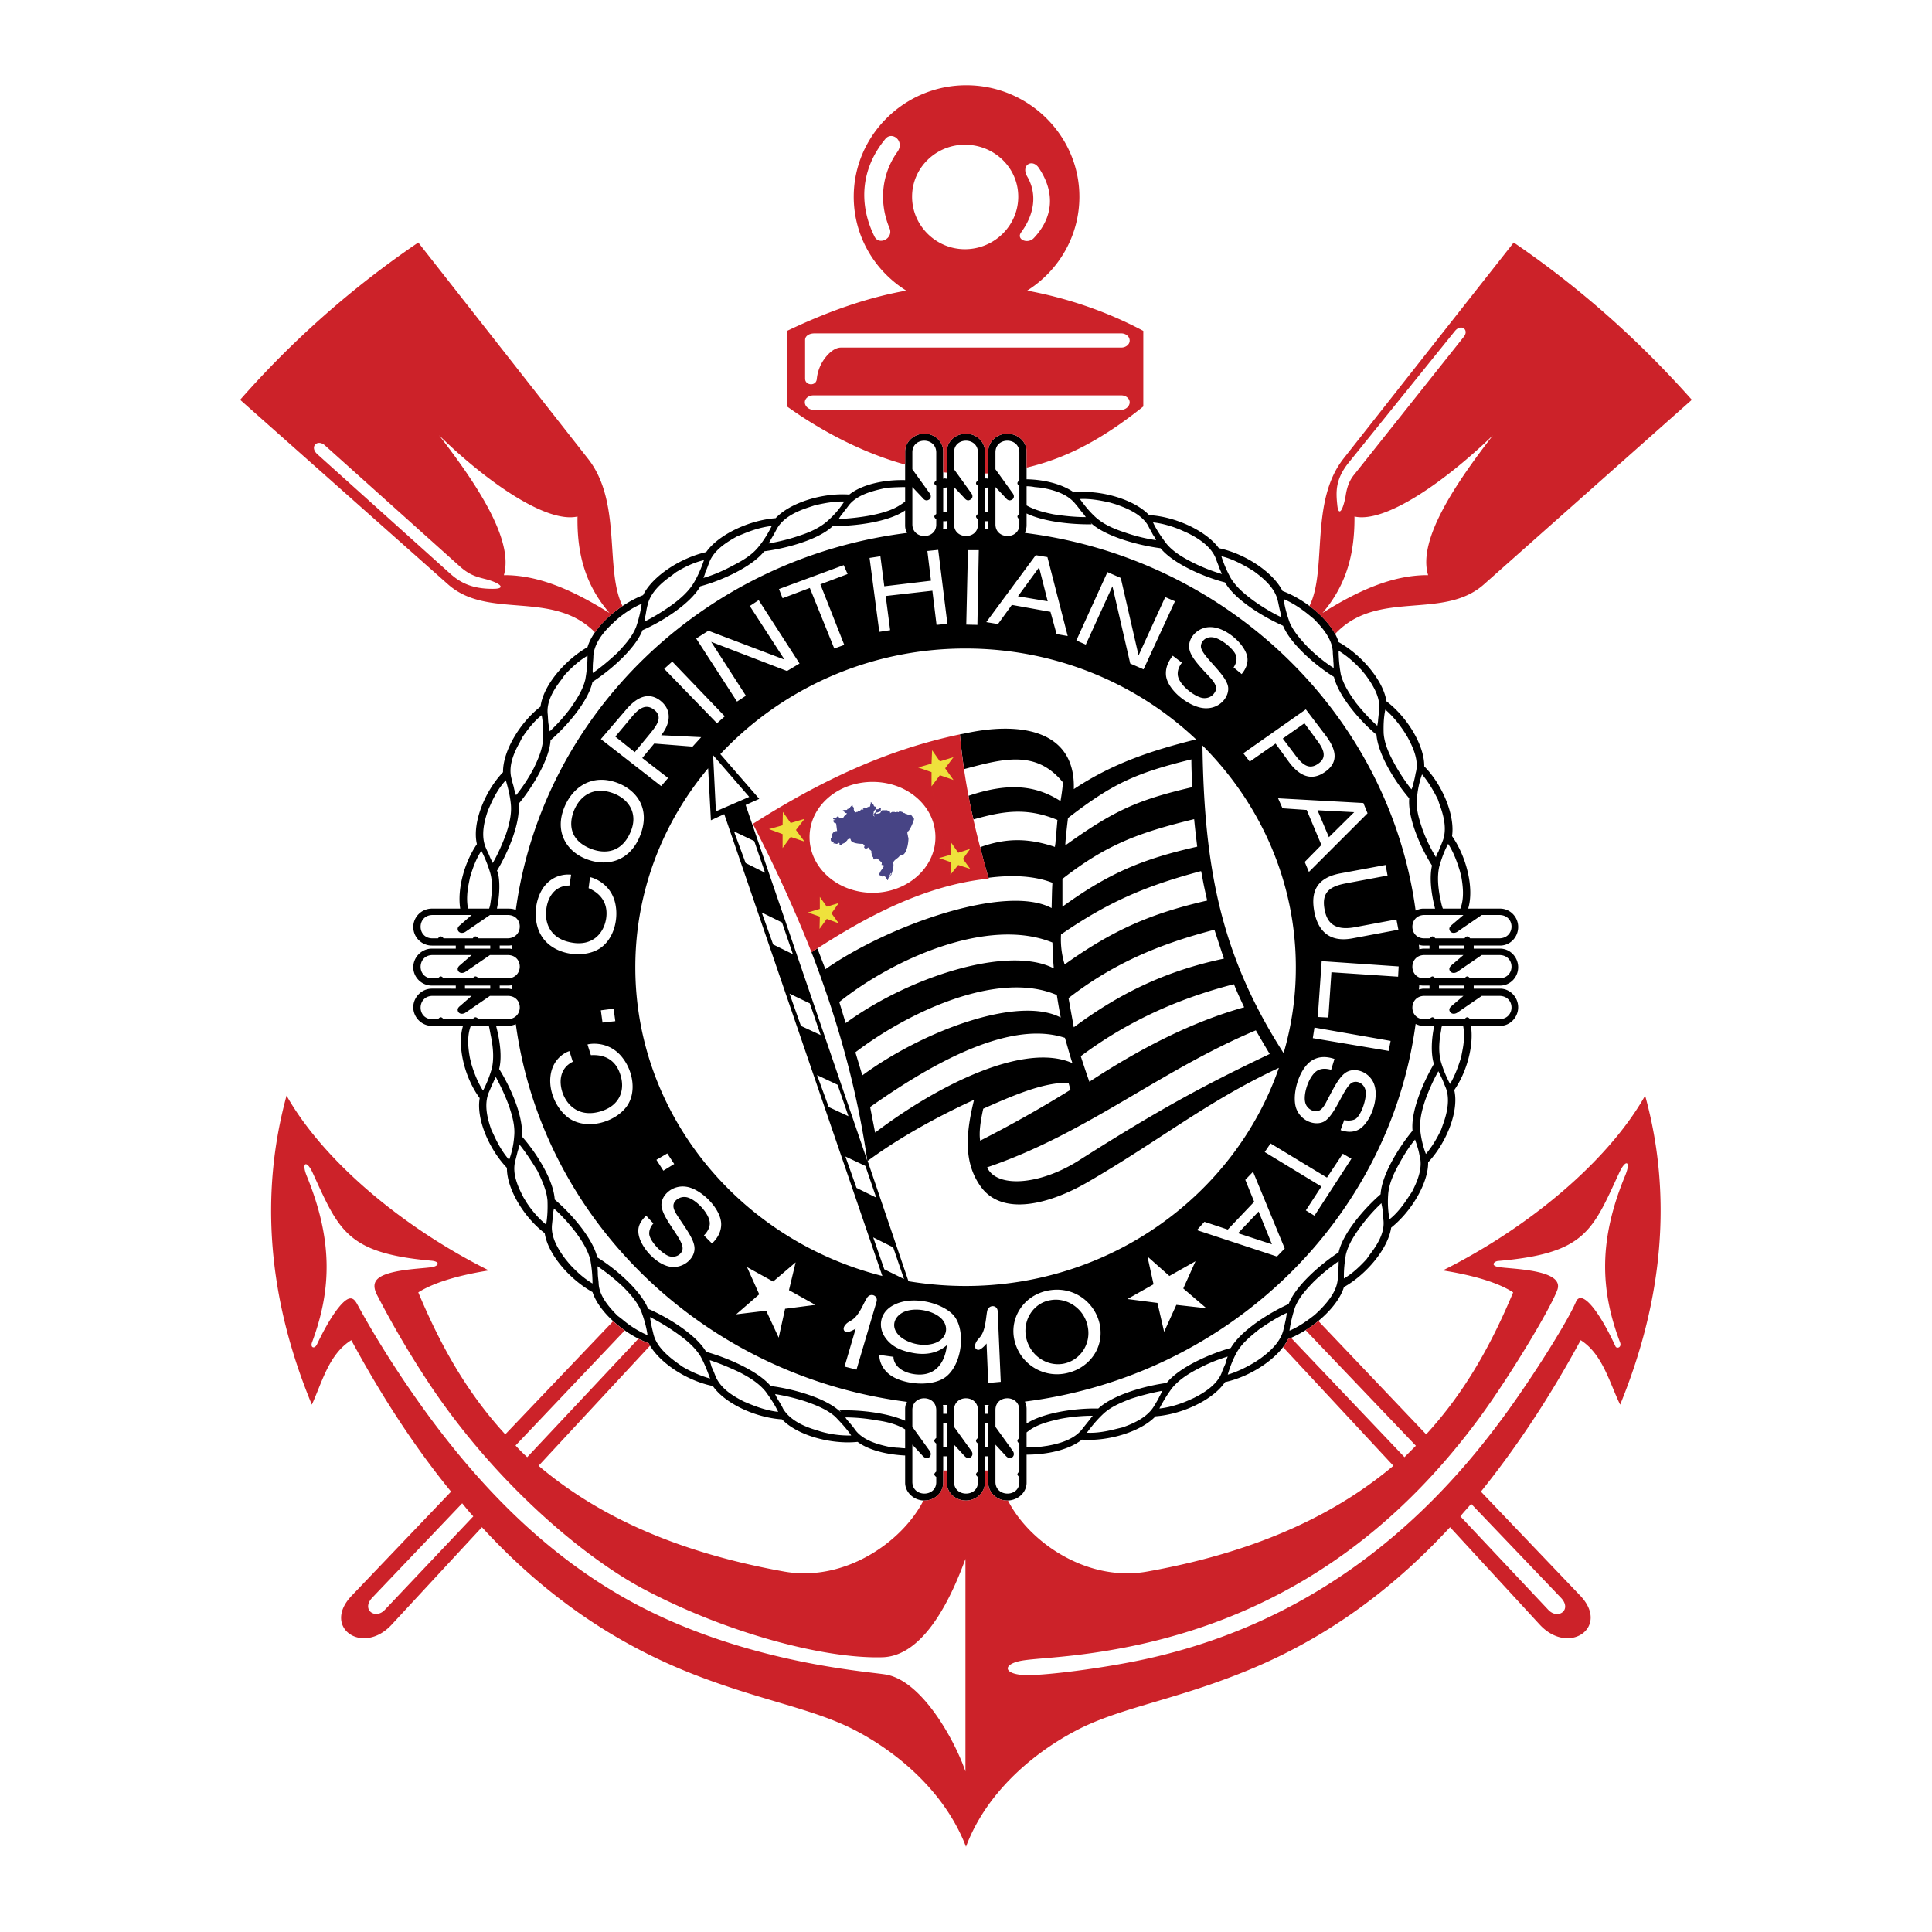 <svg xmlns="http://www.w3.org/2000/svg" width="2500" height="2500" viewBox="0 0 192.756 192.756"><g fill-rule="evenodd" clip-rule="evenodd"><path fill="#fff" d="M0 0h192.756v192.756H0V0z"/><path d="M90.306 47.901c-2.135-.056-4.325.443-5.573 1.441-2.661-.194-5.905.804-7.347 2.357-2.662.194-5.739 1.663-6.931 3.382-2.579.582-5.378 2.412-6.293 4.297-2.468.971-4.963 3.188-5.545 5.185-2.301 1.331-4.436 3.854-4.686 5.933-2.08 1.608-3.771 4.464-3.743 6.543-1.83 1.913-3.105 5.102-2.606 7.181-1.275 1.857-1.969 4.519-1.664 6.433H43.09c-1.025 0-1.857.832-1.857 1.83 0 1.026.832 1.857 1.857 1.857h2.384v.305H43.09c-1.025 0-1.857.859-1.857 1.857s.832 1.83 1.857 1.83h2.384v.305H43.09c-1.025 0-1.857.859-1.857 1.857s.832 1.857 1.857 1.857h3.105c-.61 1.996.139 5.13 1.664 7.209-.361 2.052.915 5.073 2.717 6.959-.028 2.079 1.691 4.935 3.771 6.516.305 2.079 2.467 4.602 4.769 5.877.638 1.996 3.161 4.187 5.601 5.102.97 1.885 3.77 3.743 6.404 4.27 1.192 1.746 4.27 3.161 6.903 3.327 1.497 1.58 4.852 2.522 7.541 2.246 1.109.831 2.939 1.274 4.741 1.358v2.717c0 .971.887 1.774 1.913 1.774 1.053 0 1.885-.804 1.885-1.774v-2.634h.361v2.634c0 .971.832 1.774 1.913 1.774 1.027 0 1.886-.804 1.886-1.774v-2.634h.332v2.634c0 .971.859 1.774 1.885 1.774 1.082 0 1.941-.804 1.941-1.774v-2.801c2.107 0 4.27-.499 5.518-1.497 2.662.194 5.904-.804 7.348-2.328 2.66-.194 5.738-1.636 6.93-3.411 2.58-.554 5.379-2.411 6.295-4.297 2.467-.971 4.963-3.188 5.572-5.185 2.273-1.275 4.408-3.854 4.713-5.933 2.023-1.608 3.715-4.464 3.688-6.516 1.83-1.941 3.105-5.129 2.605-7.209 1.275-1.829 1.969-4.491 1.664-6.404h2.912c.998 0 1.801-.859 1.801-1.857s-.803-1.857-1.801-1.857h-2.635v-.305h2.635c.998 0 1.801-.832 1.801-1.83s-.803-1.857-1.801-1.857h-2.635v-.305h2.635c.998 0 1.801-.832 1.801-1.857 0-.998-.803-1.83-1.801-1.83h-3.189c.609-1.997-.139-5.13-1.607-7.236.305-2.024-.916-5.074-2.773-6.959.027-2.08-1.691-4.907-3.77-6.488-.305-2.052-2.469-4.63-4.77-5.905-.609-1.996-3.16-4.187-5.6-5.102-.943-1.885-3.771-3.743-6.35-4.27-1.248-1.719-4.324-3.161-6.959-3.299-1.496-1.58-4.852-2.551-7.514-2.273-1.137-.804-2.91-1.275-4.713-1.303v-2.773c0-.998-.859-1.774-1.941-1.774-1.025 0-1.885.804-1.885 1.774v2.717c-.055 0-.139-.028-.221-.028-.029 0-.084 0-.111.028v-2.717c0-.998-.859-1.774-1.886-1.774-1.081 0-1.913.804-1.913 1.774v2.717c-.083 0-.139-.028-.194-.028-.055 0-.083.028-.167.028v-2.717c0-.998-.832-1.774-1.885-1.774-1.026 0-1.913.804-1.913 1.774v2.856zm5.462 25.369c.111 1.165.249 2.329.416 3.466 3.937-1.054 7.208-1.941 9.871 1.331a20.403 20.403 0 0 1-.25 1.857c-2.551-1.636-5.295-1.83-9.177-.527.139.804.305 1.581.5 2.357 2.883-.804 5.211-1.248 8.373.055l-.195 2.218c0 .167-.055.305-.055.471-2.635-.887-4.852-.915-7.459.027.25 1.026.527 2.024.832 3.05l.029.083-.029-.083c2.385-.305 4.604-.193 6.377.5-.055.832-.055 1.691-.082 2.523-4.576-2.44-16.303 1.719-22.569 6.1l-.693-1.803-.111-.277c-.194.138-.388.25-.582.388 2.662 6.903 4.547 13.724 5.573 20.821L74.392 80.312l1.358-.61-3.881-4.464c6.044-6.459 14.777-10.536 24.453-10.536 8.928 0 17.051 3.438 23.012 9.066-4.436 1.109-8.316 2.384-12.199 4.963.166-5.49-4.602-6.682-9.953-5.739-.472.083-.943.194-1.414.278zM48.885 85.523c-.111-.305-.277-.609-.416-.942-.499-1.164-.194-2.55.222-3.743l.222-.499c.388-.887.887-1.774 1.552-2.495.222.776.416 1.525.499 2.356.111 1.026-.167 2.08-.499 3.078-.36.942-.776 1.913-1.303 2.828-.083-.194-.194-.388-.277-.583zm37.678 30.304c2.856-2.107 6.46-4.187 10.619-6.1-.887 3.576-.998 6.404.721 8.733 2.162 2.884 6.766 1.691 10.535-.472 7.236-4.186 12.006-8.123 19.158-11.45-4.381 12.643-16.773 21.765-31.273 21.765-1.913 0-3.826-.167-5.684-.472l-4.076-12.004zm41.503-10.757c-6.236-9.704-7.928-18.382-8.096-30.692 5.74 5.739 9.316 13.53 9.316 22.125a30.258 30.258 0 0 1-1.22 8.567zm-40.033 22.236c-14.167-3.577-24.647-16.053-24.647-30.803 0-7.514 2.717-14.417 7.264-19.851l.277 5.185 1.331-.61 15.775 46.079zm10.174-74.497c.057-.111.057-.277.057-.388v-.416h.111c.082 0 .166 0 .221-.028v.444c0 .166 0 .277.057.388h-.446zm4.049.36c.082-.25.166-.471.166-.749v-1.192c1.803.86 4.602 1.109 6.488 1.082l-.111-.194c.027 0 .027 0 .027.056 1.469 1.358 4.77 2.246 6.959 2.523 1.275 1.552 4.354 2.883 6.432 3.41.998 1.747 3.854 3.465 5.795 4.325.748 1.83 3.271 3.993 5.074 5.102.471 1.941 2.633 4.436 4.242 5.767.166 1.997 1.885 4.741 3.271 6.349-.166 1.969 1.137 4.935 2.273 6.709-.277 1.192-.084 2.8.305 4.298h-1.164c-.277 0-.527.083-.777.193-2.632-19.575-18.742-35.156-38.98-37.679zm39.314 41.088c.137.055.305.083.443.083h.609v.305h-.609c-.139 0-.307.056-.416.056.001-.139-.027-.277-.027-.444zm.028 4.049c.109 0 .277.027.416.027h.609v.305h-.609c-.139 0-.307.056-.443.083-.001-.139.027-.305.027-.415zm-.362 3.853c.25.11.471.193.777.193h1.08c-.277 1.303-.332 2.634-.082 3.632l.082.111c-1.08 1.83-2.355 4.769-2.162 6.71-1.33 1.607-3.078 4.38-3.188 6.349-1.609 1.386-3.771 3.882-4.188 5.794-1.773 1.165-4.27 3.3-4.99 5.157-1.969.887-4.77 2.661-5.768 4.381-2.078.582-5.129 1.913-6.404 3.493-2.105.277-5.322 1.164-6.82 2.551-2.162-.056-5.461.388-7.152 1.497v-1.47c0-.277-.084-.499-.166-.721 20.239-2.55 36.349-18.104 38.981-37.677zM98.652 140.17c-.057.11-.057.277-.057.388v.499h-.332v-.499c0-.11 0-.277-.057-.388h.446zm-4.159 0c0 .11-.028.277-.028.388v.499h-.361v-.499c0-.11 0-.277-.027-.388h.416zm-3.993-.306c-.139.194-.194.472-.194.693v1.192c-1.802-.804-4.63-1.109-6.543-1.026l.11.139h-.027c-1.469-1.413-4.769-2.301-6.959-2.578-1.275-1.524-4.353-2.828-6.432-3.41-.998-1.719-3.854-3.466-5.794-4.297-.749-1.857-3.271-4.021-5.074-5.129-.444-1.914-2.634-4.408-4.242-5.768-.111-1.968-1.886-4.74-3.271-6.293.166-2.024-1.165-4.963-2.274-6.737.305-1.192.083-2.801-.305-4.298h1.248c.222 0 .499-.083.721-.166 2.661 19.575 18.769 35.1 39.036 37.678zM51.103 98.693c-.111 0-.25-.056-.36-.056h-.887v-.305h.887c.111 0 .222-.027.333-.027.027.111.027.277.027.388zm-.028-3.992c-.111-.056-.222-.056-.333-.056h-.887v-.305h.887c.111 0 .25-.028.36-.028.001.112.001.25-.027.389zm.388-3.909c-.222-.111-.499-.138-.721-.138h-1.165c.277-1.304.333-2.662.083-3.66l-.083-.111c1.081-1.774 2.356-4.741 2.163-6.682 1.331-1.581 3.077-4.408 3.188-6.349 1.608-1.386 3.771-3.881 4.187-5.822 1.774-1.137 4.27-3.299 4.99-5.157 1.969-.859 4.769-2.634 5.767-4.38 2.08-.555 5.129-1.913 6.377-3.493 2.135-.277 5.406-1.137 6.848-2.523 2.163.028 5.545-.388 7.208-1.552v1.497c0 .277.055.499.194.749-20.266 2.521-36.374 18.047-39.036 37.621zm42.614-37.983c.027-.111.027-.222.027-.388v-.416h.167c.056 0 .111 0 .194-.028v.444c0 .111.028.277.028.388h-.416zm-3.771-2.773c-.111.083-.25.194-.389.277-.887.61-1.968.887-3.049 1.109a23.803 23.803 0 0 1-3.188.36c.11-.194.221-.36.388-.555.194-.277.416-.526.61-.804.804-1.026 2.245-1.414 3.493-1.691l.582-.083a28.773 28.773 0 0 1 1.553-.056v1.443zm12.116-1.525c.25 0 .527.028.805.083l.582.056c1.248.194 2.689.61 3.492 1.635.223.25.416.527.639.805.139.138.277.333.389.499-1.082 0-2.135-.111-3.217-.277-.943-.194-1.857-.416-2.689-.887v-1.914h-.001zm41.449 53.842h2.107c.166.832.082 1.72-.084 2.523l-.111.582c-.277.915-.609 1.83-1.109 2.689a11.876 11.876 0 0 1-.914-2.218c-.277-1.054-.166-2.136.027-3.161 0-.111.027-.277.084-.415zm-41.449 42.058v-1.497l.332-.249c.889-.61 1.969-.859 3.051-1.109a17.337 17.337 0 0 1 3.217-.305c-.139.166-.277.36-.389.499-.223.277-.443.555-.639.804-.803 1.054-2.246 1.47-3.492 1.691l-.582.083c-.5.056-.998.083-1.498.083zm-12.116.084c-.277 0-.555-.056-.804-.056l-.638-.056c-1.22-.25-2.689-.638-3.493-1.663a9.091 9.091 0 0 0-.638-.805c-.138-.166-.277-.305-.388-.499 1.081 0 2.135.111 3.216.306.971.138 1.941.388 2.745.887v1.886zm-41.532-42.142c.083.333.139.721.222 1.109.194.998.305 2.079.083 3.105a11.824 11.824 0 0 1-.887 2.245c-.527-.831-.887-1.746-1.164-2.661l-.139-.582c-.194-1.026-.305-2.219.083-3.217h1.802v.001zm.028-11.7h-2.107c-.167-.86-.083-1.747.083-2.551l.111-.555c.277-.943.609-1.857 1.137-2.662a12.8 12.8 0 0 1 .887 2.218c.277.999.166 2.08 0 3.133-.028.14-.056.25-.111.417zm95.151 0c-.139-.361-.193-.721-.277-1.082-.193-1.025-.305-2.106-.082-3.104.221-.776.498-1.553.887-2.273.527.804.887 1.774 1.164 2.689l.139.527c.195 1.054.305 2.246-.082 3.244h-1.749v-.001zM51.297 78.731c-.056-.361-.194-.666-.25-.998-.361-1.248.194-2.579.804-3.66l.25-.499c.555-.804 1.165-1.608 1.941-2.218.139.749.194 1.553.139 2.384-.056 1.026-.5 2.024-.943 2.939a16.882 16.882 0 0 1-1.747 2.661c-.083-.221-.138-.415-.194-.609zm3.438-6.432c-.056-.305-.056-.638-.083-.998-.166-1.275.582-2.495 1.358-3.493l.333-.471c.665-.721 1.414-1.414 2.273-1.913 0 .804-.083 1.608-.222 2.384-.25 1.026-.832 1.913-1.442 2.8a17.134 17.134 0 0 1-2.107 2.357c-.027-.194-.082-.416-.11-.666zm4.408-5.794c0-.361.056-.693.056-.998.056-1.303.998-2.44 1.885-3.272l.444-.416c.749-.637 1.58-1.192 2.495-1.58-.111.776-.305 1.58-.555 2.301-.388.998-1.137 1.802-1.857 2.578-.776.721-1.581 1.414-2.468 2.024-.027-.222 0-.415 0-.637zm5.268-5.13c.055-.333.111-.693.194-.998.277-1.248 1.358-2.218 2.385-2.939l.471-.36c.832-.499 1.774-.971 2.772-1.192a11.93 11.93 0 0 1-.97 2.19c-.526.915-1.386 1.664-2.218 2.273-.859.61-1.774 1.192-2.744 1.664a2.498 2.498 0 0 1 .11-.638zm5.961-4.297c.167-.333.277-.666.389-.971.471-1.22 1.691-1.996 2.8-2.606l.555-.222c.915-.388 1.885-.693 2.883-.804-.36.721-.776 1.414-1.275 2.024-.665.86-1.608 1.414-2.579 1.913-.915.499-1.913.943-2.966 1.248.082-.194.165-.388.193-.582zm6.626-3.41c.194-.305.333-.582.499-.887.638-1.165 1.997-1.774 3.188-2.163l.583-.194c.942-.222 1.968-.416 2.966-.388a9.166 9.166 0 0 1-1.581 1.857c-.776.721-1.802 1.192-2.828 1.525-1.026.36-2.052.61-3.133.804.112-.194.195-.36.306-.554zM49.19 108.036c.083-.193.166-.388.277-.582.499.915.942 1.886 1.303 2.855.333.998.637 2.024.527 3.078a8.511 8.511 0 0 1-.5 2.328c-.637-.721-1.137-1.607-1.525-2.467l-.249-.527c-.416-1.164-.749-2.551-.25-3.742.14-.304.251-.61.417-.943zm2.468 6.793c.083-.194.111-.416.194-.61.638.804 1.22 1.691 1.774 2.606.444.942.915 1.94.998 2.967.028.804 0 1.607-.138 2.385-.749-.61-1.414-1.387-1.941-2.19l-.305-.499c-.582-1.109-1.165-2.412-.832-3.66.083-.334.166-.639.25-.999zm3.521 6.35c0-.194.055-.417.083-.61.776.692 1.497 1.497 2.163 2.356.61.832 1.192 1.719 1.469 2.744a13.6 13.6 0 0 1 .222 2.385c-.859-.499-1.608-1.192-2.273-1.913l-.389-.472c-.721-.942-1.497-2.189-1.386-3.438l.111-1.052zM59.642 127c0-.249-.027-.443-.027-.665a21.732 21.732 0 0 1 2.495 1.996c.776.776 1.497 1.58 1.885 2.551.277.748.499 1.524.61 2.329a9.934 9.934 0 0 1-2.523-1.581l-.471-.36c-.887-.887-1.857-2.023-1.885-3.271-.028-.361-.084-.666-.084-.999zm5.323 5.074a6.312 6.312 0 0 1-.11-.666 21.427 21.427 0 0 1 2.745 1.664c.859.61 1.691 1.303 2.273 2.218.389.693.693 1.47.971 2.246a11.772 11.772 0 0 1-2.772-1.192l-.499-.36c-.998-.721-2.107-1.691-2.385-2.911-.084-.361-.167-.667-.223-.999zm6.017 4.27c-.056-.25-.139-.444-.167-.638 1.026.332 1.996.748 2.939 1.191.97.5 1.94 1.082 2.634 1.941.443.61.915 1.303 1.248 2.023-.998-.11-1.941-.415-2.883-.804l-.527-.222c-1.165-.582-2.384-1.358-2.856-2.578a12.93 12.93 0 0 0-.388-.913zm6.654 3.327a5.917 5.917 0 0 1-.305-.582 20.26 20.26 0 0 1 3.161.775c.998.36 2.052.776 2.855 1.497.554.583 1.109 1.165 1.58 1.858a10.168 10.168 0 0 1-3.022-.389l-.527-.166c-1.22-.36-2.578-.998-3.244-2.107-.138-.304-.332-.609-.498-.886zm65.874-54.702a2.43 2.43 0 0 0-.248.554c-.557-.915-1-1.83-1.359-2.828-.332-.998-.666-2.052-.527-3.077a9.03 9.03 0 0 1 .5-2.357c.637.749 1.137 1.608 1.58 2.496l.166.499c.443 1.165.777 2.579.277 3.743-.112.305-.278.665-.389.97zm-2.494-6.82a2.249 2.249 0 0 1-.195.609 18.546 18.546 0 0 1-1.719-2.606c-.498-.915-.971-1.913-1.053-2.967-.027-.804 0-1.608.166-2.384.721.61 1.387 1.442 1.912 2.246l.307.499c.582 1.081 1.164 2.384.803 3.604a9.069 9.069 0 0 1-.221.999zm-3.522-6.349c0 .194-.057.444-.084.61-.775-.693-1.496-1.497-2.135-2.301-.637-.887-1.219-1.774-1.496-2.8a13.58 13.58 0 0 1-.223-2.384c.859.527 1.607 1.192 2.273 1.913l.389.472c.721.97 1.496 2.19 1.387 3.466l-.111 1.024zm-4.465-5.795c.029.222.029.416.029.638-.889-.555-1.721-1.248-2.496-1.997-.721-.749-1.469-1.58-1.885-2.523-.277-.776-.5-1.553-.611-2.356.916.388 1.775.97 2.523 1.58l.473.388c.887.887 1.83 1.996 1.912 3.271.001.334.055.694.055.999zm-5.322-5.073c.055.222.084.416.111.638-.943-.443-1.887-1.025-2.746-1.636-.859-.638-1.689-1.303-2.273-2.246a11.967 11.967 0 0 1-.941-2.19c.971.222 1.885.693 2.744 1.192l.5.305c1.025.749 2.105 1.691 2.383 2.938.083.334.138.694.222.999zm-6.045-4.242l.25.583a17.795 17.795 0 0 1-2.994-1.192c-.971-.499-1.941-1.081-2.578-1.886-.5-.665-.971-1.358-1.303-2.079.998.111 1.996.416 2.883.804l.555.25c1.137.555 2.357 1.358 2.828 2.551.111.331.25.636.359.969zm-6.625-3.327c.111.139.221.333.305.527a16.693 16.693 0 0 1-3.133-.776c-1.025-.333-2.08-.776-2.883-1.497-.582-.526-1.109-1.165-1.582-1.83 1-.056 2.053.138 3.023.36l.555.167c1.191.416 2.551.999 3.215 2.107.139.305.334.609.5.942zm28.75 54.091c.166.305.277.665.416.971.5 1.137.195 2.578-.221 3.715l-.195.555c-.416.887-.914 1.719-1.525 2.439a9.34 9.34 0 0 1-.555-2.301c-.109-1.081.168-2.107.5-3.105.361-.971.775-1.94 1.303-2.855.084.193.195.387.277.581zm-2.412 6.848c.111.306.195.639.25.971.359 1.22-.193 2.551-.748 3.632l-.334.499c-.525.805-1.137 1.637-1.912 2.246a9.726 9.726 0 0 1-.139-2.385c.055-1.053.498-2.051.998-2.967.498-.914 1.025-1.802 1.691-2.605.055.194.139.388.194.609zm-3.437 6.377c.055.361.055.666.084.998.166 1.275-.584 2.496-1.359 3.494l-.332.471c-.666.721-1.387 1.414-2.246 1.913-.027-.749.055-1.553.193-2.384.25-1.026.832-1.914 1.441-2.745a17.501 17.501 0 0 1 2.107-2.385c.028.222.084.416.112.638zm-4.409 5.822c0 .333-.055.693-.055 1.025-.057 1.276-.998 2.385-1.887 3.272l-.416.388c-.775.61-1.607 1.192-2.521 1.58.109-.775.305-1.58.553-2.328.389-.998 1.137-1.803 1.887-2.579a19.534 19.534 0 0 1 2.467-2.023c0 .222 0 .472-.028.665zm-5.24 5.129c-.084.333-.139.666-.223.971-.275 1.275-1.357 2.246-2.355 2.967l-.5.332c-.83.5-1.773.971-2.717 1.248.223-.776.527-1.553.916-2.246.525-.914 1.387-1.607 2.217-2.273.889-.609 1.775-1.191 2.746-1.636 0 .222-.057.415-.084.637zm-5.988 4.325c-.111.306-.277.61-.389.942-.416 1.192-1.691 2.024-2.801 2.579l-.553.249c-.889.389-1.887.693-2.885.805.361-.693.777-1.387 1.275-2.052.693-.832 1.609-1.414 2.578-1.913a15.545 15.545 0 0 1 2.967-1.22 2.697 2.697 0 0 0-.192.61zm-6.627 3.383c-.139.305-.332.61-.498.887-.639 1.137-1.996 1.774-3.189 2.19l-.582.139c-.971.25-1.969.443-2.967.389.473-.638.998-1.275 1.582-1.83.775-.749 1.801-1.164 2.799-1.553a25.358 25.358 0 0 1 3.16-.804c-.11.194-.194.388-.305.582zM98.264 48.65h.111c.082 0 .166 0 .221-.028v2.495c-.055 0-.139-.027-.221-.027h-.111v-2.44zm-3.799-.028v2.495c-.083 0-.139-.027-.194-.027-.055 0-.083 0-.167.027V48.65h.167c.055 0 .11 0 .194-.028zm3.799 93.322h.332v2.467h-.332v-2.467zm-3.799 0v2.467h-.361v-2.467h.361zm51.623-43.611v.305h-2.521v-.305h2.521zm0-3.687h-2.521v-.306h2.521v.306zm-97.175 3.687v.305H46.39v-.305h2.523zm0-3.687H46.39v-.306h2.523v.306zm25.839-15.139l-3.327 1.442-.277-5.601 3.604 4.159zm12.366 43.944l1.996.999 1.081 3.16-1.968-.971-1.109-3.188zm-2.773-8.067l1.996.942 1.082 3.161-1.969-.971-1.109-3.132zm-2.828-8.124l2.052.971 1.081 3.133-1.968-.915-1.165-3.189zm-2.745-8.123l2.024.971 1.081 3.16-1.968-.915-1.137-3.216zM76 91.041l2.024.998 1.082 3.161-1.969-.97L76 91.041zm-2.772-8.096l2.024.971 1.081 3.161-1.94-.971-1.165-3.161zm33.325-1.33c4.354-3.355 6.627-4.464 12.311-5.85 0 .971.055 1.885.082 2.772-5.488 1.275-7.846 2.357-12.643 5.795-.055.027.084-1.331.25-2.717zm-.555 6.072c4.381-3.41 7.568-4.603 13.143-5.961.082.887.193 1.802.305 2.745-5.379 1.22-8.734 2.579-13.447 5.989v-2.773h-.001zm-.139 5.544c4.631-3.188 8.346-4.824 13.973-6.321l.084.36c.139.887.334 1.719.527 2.578-5.572 1.276-9.371 2.911-14.223 6.377a8.514 8.514 0 0 1-.361-2.994zm.748 6.349c4.299-3.326 8.789-5.323 14.557-6.82l.943 2.884c-5.545 1.164-10.203 3.299-14.973 6.848l-.527-2.912zm2.081 8.346a89.938 89.938 0 0 1-.859-2.551c4.381-3.271 9.344-5.656 15.277-7.181l.027.055c.305.777.664 1.525.998 2.246-5.268 1.47-10.453 4.158-15.443 7.431zm-10.59 2.689c2.938-1.304 6.043-2.662 8.51-2.579l.195.693a121.188 121.188 0 0 1-9.012 5.074c-.139-.859.057-2.051.307-3.188zm.386 5.85c9.898-3.354 17.189-9.62 26.811-13.669.471.805.914 1.581 1.387 2.357-6.711 3.188-11.229 5.656-19.076 10.646-3.963 2.496-8.206 2.718-9.122.666zm-11.671-6.017c5.268-3.715 13.585-8.844 19.435-6.903.25.832.471 1.691.748 2.523-4.74-2.107-13.28 2.079-19.684 6.931l-.499-2.551zm-1.47-5.462c5.268-4.02 14.25-8.234 20.1-5.711.111.749.25 1.524.389 2.245-4.297-2.245-13.834 1.387-19.796 5.768l-.693-2.302zm-1.608-5.017c5.323-4.27 14.833-8.54 21.265-5.934.027.832.057 1.691.139 2.579-4.574-2.357-14.528.887-20.766 5.461l-.638-2.106zm14.861 38.01l-.166-3.938s-.332.444-.693.61c-.277.11-.582-.139-.416-.582.223-.638.721-.555.971-1.969.084-.388.111-.804.193-1.275.139-.693 1.027-.665 1.055 0l.305 7.042-1.249.112zm-37.207-36.097l-1.275.139-.167-1.221 1.275-.166.167 1.248zm5.878 14.25l-1.082.666-.693-1.082 1.082-.637.693 1.053zm3.771 7.93l-.805-.805c.361-.359.555-.748.583-1.137.056-.941-1.275-2.356-2.163-2.633a1.21 1.21 0 0 0-1.22.276c-.499.499-.139 1.082.222 1.636.859 1.304 1.691 2.385 1.636 3.244-.056 1.025-1.192 1.913-2.384 1.747-1.497-.222-3.133-2.107-3.216-3.438-.055-.609.222-1.137.776-1.663l.721.776c-.277.305-.416.665-.416.998 0 .721 1.248 2.023 1.996 2.273.776.222 1.386-.333 1.331-.859-.055-.971-2.052-2.939-2.106-4.242-.028-.971 1.081-2.052 2.495-1.83 1.47.222 3.466 2.19 3.466 3.743-.002.694-.307 1.331-.916 1.914zm-5.767-49.877l-1.192 1.441 2.579 1.996-.693.804-6.016-4.686 2.495-2.911c.887-1.053 2.08-1.913 3.382-.97 1.358 1.025.971 2.467.139 3.493l3.993.194-.86.942-3.827-.303zm-2.44-2.413l-1.441 1.719 1.94 1.553 1.442-1.747c.749-.915 1.497-1.83.36-2.578-.887-.582-1.636.221-2.301 1.053zm-4.214 32.439c-.028-.028 2.107-.527 3.521 1.358 1.026 1.33 1.358 3.382.443 4.74-1.081 1.58-3.854 2.496-5.739 1.304-1.248-.832-2.135-2.662-1.913-4.298.25-1.94 1.857-2.468 1.885-2.439l.333 1.054c-1.248.609-1.414 1.913-1.026 3.077.5 1.414 1.774 2.468 3.771 1.885 1.996-.582 2.495-2.189 1.996-3.687-.721-2.302-2.911-1.886-2.939-1.941l-.332-1.053zm5.295-20.961c-1.025 2.745-3.41 3.271-5.461 2.44-1.83-.721-2.995-2.495-2.301-4.713.749-2.357 2.883-3.937 5.628-2.8 1.829.776 3.077 2.551 2.134 5.073zm-5.074 1.387c1.525.638 3.271.443 4.131-1.774.693-1.802-.305-3.161-1.774-3.715-1.996-.749-3.354.277-3.937 1.747-.554 1.413-.333 2.938 1.58 3.742zM71.536 72.16l-5.268-5.434.804-.721 5.24 5.462-.776.693zm1.996-2.162l-4.075-6.294 1.22-.776 7.597 2.883-3.466-5.351.887-.583 4.076 6.321-1.248.749-7.569-2.911 3.465 5.378-.887.584zm8.318-11.7l2.384 6.044-.998.36-2.44-6.044-2.717 1.026-.361-.915 6.46-2.385.388.888-2.716 1.026zm5.878 4.741l-.971-7.375 1.081-.166.388 2.994 4.658-.555-.36-2.966 1.082-.111.915 7.375-1.081.111-.416-3.41-4.658.527.444 3.41-1.082.166zm8.677-.721l.167-7.431h1.081l-.137 7.458-1.111-.027zm1.997-.249l4.934-6.682 1.166.194 2.023 7.874-1.109-.194-.609-2.218-3.854-.693-1.387 1.913-1.164-.194zm3.16-2.579l2.967.499-.859-3.382-2.108 2.883zm5.823 4.408l3.105-6.82 1.33.582 1.775 7.735 2.66-5.822.971.416-3.133 6.792-1.33-.582-1.775-7.708-2.66 5.822-.943-.415zm16.662 11.257l6.238-4.38 2.023 2.662c.859 1.164 1.414 2.523-.109 3.577-1.525 1.081-2.746.166-3.605-.998l-1.33-1.83-2.578 1.802-.639-.833zm3.937-1.469l1.109 1.469c.693.943 1.441 1.858 2.551.943.832-.666.277-1.553-.334-2.357l-1.164-1.581-2.162 1.526zm-.47 5.96l8.512.471.414 1.026-5.85 5.85-.416-.998 1.664-1.691-1.469-3.493-2.412-.167-.443-.998zm3.935 1.192l1.137 2.689 2.523-2.495-3.66-.194zm8.069 11.922l-4.574.859c-2.496.472-3.467-.97-3.799-2.578-.332-1.691-.111-3.41 2.607-3.909l4.49-.832.193 1.054-4.131.776c-1.662.305-2.494.915-2.135 2.689.223 1.109.859 2.079 2.994 1.691l4.16-.776.195 1.026zm-7.653 3.133l7.68.527-.055 1.025-6.654-.443-.305 4.519-1.055-.055.389-5.573zm-.72 6.626l7.598 1.331-.195.998-7.568-1.274.165-1.055zm.693 15.859l-5.656-3.438.582-.859 5.629 3.409 1.58-2.384.859.499-3.688 5.684-.859-.527 1.553-2.384zm-6.82-1.47l3.16 7.652-.775.804-7.984-2.634.748-.831 2.328.775 2.635-2.772-.887-2.189.775-.805zm.554 3.965l-2.051 2.163 3.381 1.108-1.33-3.271zm-37.844 14.306l1.414.194c0 .749.721 1.581 2.218 1.747 2.967.305 3.105-2.911 3.105-2.911-1.026.915-2.357.998-3.521.748-.943-.194-1.941-.526-2.634-1.524-.776-1.137-.472-2.578.887-3.244 1.83-.942 4.658-.249 5.851.942 1.303 1.304 1.053 4.797-.61 6.183-1.165.971-3.632.915-5.185.139-1.137-.583-1.525-1.554-1.525-2.274zm6.266-3.549c-.804-.887-2.745-1.275-3.909-.692-.943.499-1.22 1.524-.333 2.356.638.609 2.052 1.109 3.299.776 1.33-.333 1.719-1.552.943-2.44zm-9.732 4.714l1.109-3.771c0-.027-.471.305-.859.332-.277 0-.5-.305-.194-.692.388-.527.832-.277 1.553-1.553.194-.333.36-.721.61-1.137.333-.61 1.165-.277.971.36l-1.997 6.765-1.193-.304zm20.101-7.541c2.717-.638 4.963 1.164 5.379 3.438.414 2.356-1.166 4.214-3.135 4.714a4.349 4.349 0 0 1-5.377-3.161c-.554-2.191.803-4.438 3.133-4.991zm.444.915c-1.691.276-2.773 1.968-2.439 3.688.359 1.773 1.996 2.938 3.688 2.661 1.719-.306 2.828-1.996 2.467-3.715-.334-1.748-2.025-2.94-3.716-2.634zm-31.358 1.413l2.301-1.996-1.22-2.717 2.606 1.441 2.246-1.913-.665 2.773 2.634 1.469-3.022.389-.638 2.883-1.247-2.689-2.995.36zm46.91-.61l-2.994-.333-1.219 2.689-.666-2.884-2.994-.388 2.605-1.47-.609-2.772 2.189 1.941 2.607-1.47-1.221 2.717 2.302 1.97zM58.866 87.52c.028-.028 2.135.471 2.551 2.772.305 1.664-.305 3.632-1.747 4.436-1.691.942-4.575.499-5.684-1.414-.776-1.303-.721-3.327.194-4.713 1.109-1.608 2.8-1.331 2.8-1.331l-.166 1.081c-1.414 0-2.135 1.082-2.301 2.302-.222 1.497.443 3.021 2.495 3.382 2.024.389 3.216-.832 3.466-2.384.36-2.385-1.774-2.995-1.747-3.05l.139-1.081zm58.14-22.097l.914.693c-.305.389-.443.804-.416 1.192.057.943 1.58 2.163 2.467 2.329.527.083.971-.167 1.166-.472.443-.555.027-1.081-.416-1.58-1.055-1.137-2.023-2.107-2.08-2.994-.082-1.026.916-2.052 2.135-2.024 1.498 0 3.383 1.636 3.66 2.939.111.582-.084 1.164-.555 1.747l-.805-.666c.223-.333.334-.693.277-1.054-.109-.693-1.523-1.83-2.301-1.94-.803-.139-1.33.499-1.221 1.025.195.943 2.469 2.634 2.691 3.882.166.97-.777 2.19-2.219 2.162-1.498 0-3.742-1.691-3.965-3.216-.082-.692.141-1.357.668-2.023zm16.135 40.229l-.332 1.081c-.5-.139-.914-.139-1.275.027-.859.389-1.498 2.219-1.332 3.133.084.527.473.832.832.943.666.193 1.027-.36 1.332-.971.721-1.358 1.303-2.606 2.107-2.967.941-.416 2.244.167 2.633 1.304.5 1.413-.359 3.771-1.496 4.464-.527.305-1.137.332-1.857.083l.359-.998c.389.083.777.056 1.082-.083.609-.333 1.191-2.08 1.053-2.856-.166-.776-.914-1.054-1.387-.776-.803.499-1.635 3.217-2.744 3.854-.859.472-2.328 0-2.801-1.33-.471-1.414.334-4.104 1.691-4.824.609-.334 1.33-.361 2.135-.084zm-31.633-57.446c0 .111.082.194.193.25v2.828c-.111.055-.193.194-.193.25 0 .083.082.194.193.277v.526c0 1.525-2.385 1.525-2.385-.027v-3.715l.998 1.054c.195.25.389.36.666.194.221-.139.221-.416.055-.638l-1.719-2.384V45.13c0-1.553 2.385-1.553 2.385.027v2.772c-.111.083-.193.194-.193.277zm-4.131 0c0 .111.082.194.193.25v2.828c-.111.055-.193.194-.193.25 0 .083.082.194.193.277v.526c0 1.525-2.385 1.525-2.385-.027v-3.715l.999 1.054c.193.25.388.36.638.194.249-.139.249-.416.083-.638l-1.719-2.384V45.13c0-1.553 2.385-1.553 2.385.027v2.772c-.112.083-.194.194-.194.277zm-4.16 0c0 .111.083.194.194.25v2.828c-.111.055-.194.194-.194.25 0 .083.083.194.194.277v.526c0 1.525-2.384 1.525-2.384-.027v-3.715l.998 1.054c.194.25.388.36.666.194.222-.139.222-.416.055-.638l-1.719-2.384V45.13c0-1.553 2.384-1.553 2.384.027v2.772c-.111.083-.194.194-.194.277zm-45.774 45.22c-.111 0-.194.083-.277.193h-2.911c-.083-.11-.194-.193-.277-.193-.083 0-.194.083-.277.193h-.555c-1.58 0-1.58-2.329.027-2.329h3.882l-1.109.971c-.25.194-.36.36-.222.637.167.222.444.222.693.083l2.468-1.691h1.774c1.608 0 1.608 2.329-.055 2.329h-2.855c-.084-.11-.223-.193-.306-.193zm0 3.992c-.111 0-.194.083-.277.194h-2.911c-.083-.111-.194-.194-.277-.194-.083 0-.194.083-.277.194h-.555c-1.58 0-1.58-2.329.027-2.329h3.882l-1.109.971c-.25.193-.36.388-.222.637.167.222.444.222.693.084l2.468-1.691h1.774c1.608 0 1.608 2.329-.055 2.329h-2.855c-.084-.112-.223-.195-.306-.195zm0 4.075c-.111 0-.194.084-.277.194h-2.911c-.083-.11-.194-.194-.277-.194-.083 0-.194.084-.277.194h-.555c-1.58 0-1.58-2.329.027-2.329h3.882l-1.109.971c-.25.193-.36.36-.222.638.167.222.444.222.693.083l2.468-1.691h1.774c1.608 0 1.608 2.329-.055 2.329h-2.855c-.084-.111-.223-.195-.306-.195zm98.952-8.067c-.111 0-.195.083-.277.193h-2.912c-.084-.11-.223-.193-.277-.193-.084 0-.223.083-.305.193h-.527c-1.58 0-1.58-2.329.027-2.329h3.883l-1.137.971c-.223.194-.361.36-.195.637.168.222.445.222.693.083l2.469-1.691h1.746c1.635 0 1.635 2.329-.027 2.329h-2.885c-.083-.11-.194-.193-.276-.193zm0 3.992c-.111 0-.195.083-.277.194h-2.912c-.084-.111-.223-.194-.277-.194-.084 0-.223.083-.305.194h-.527c-1.58 0-1.58-2.329.027-2.329h3.883l-1.137.971c-.223.193-.361.388-.195.637.168.222.445.222.693.084l2.469-1.691h1.746c1.635 0 1.635 2.329-.027 2.329h-2.885c-.083-.112-.194-.195-.276-.195zm0 4.075c-.111 0-.195.084-.277.194h-2.912c-.084-.11-.223-.194-.277-.194-.084 0-.223.084-.305.194h-.527c-1.58 0-1.58-2.329.027-2.329h3.883l-1.137.971c-.223.193-.361.36-.195.638.168.222.445.222.693.083l2.469-1.691h1.746c1.635 0 1.635 2.329-.027 2.329h-2.885c-.083-.111-.194-.195-.276-.195zm-44.887 42.253c0 .111.082.194.193.277v2.8c-.111.084-.193.194-.193.277 0 .056.082.194.193.25v.526c0 1.524-2.385 1.524-2.385-.027v-3.716l.998 1.082c.195.222.389.332.666.193.221-.166.221-.443.055-.665l-1.719-2.385v-1.69c0-1.553 2.385-1.553 2.385.027v2.772c-.111.085-.193.196-.193.279zm-4.131 0c0 .111.082.194.193.277v2.8c-.111.084-.193.194-.193.277 0 .056.082.194.193.25v.526c0 1.524-2.385 1.524-2.385-.027v-3.716l.999 1.082c.193.222.388.332.638.193.249-.166.249-.443.083-.665l-1.719-2.385v-1.69c0-1.553 2.385-1.553 2.385.027v2.772c-.112.085-.194.196-.194.279h-4.16c0 .111.083.194.194.277v2.8c-.111.084-.194.194-.194.277 0 .056.083.194.194.25v.526c0 1.524-2.384 1.524-2.384-.027v-3.716l.998 1.082c.194.222.388.332.666.193.222-.166.222-.443.055-.665l-1.719-2.385v-1.69c0-1.553 2.384-1.553 2.384.027v2.772c-.111.083-.194.194-.194.277h4.16v.002z"/><path d="M63.69 133.571L52.6 145.382a15.39 15.39 0 0 1-1.164-1.164l10.896-11.479c-.416-.277-.804-.61-1.165-.915L50.41 143.108c-4.075-4.436-6.654-9.344-8.678-14.167 1.802-1.138 4.603-1.803 7.042-2.19-8.65-4.325-16.496-10.924-20.184-17.439-2.689 9.843-1.857 20.268 2.523 30.83.998-2.162 1.691-5.046 3.937-6.432 3.105 5.739 6.377 10.729 9.953 15.109l-9.953 10.425c-2.939 3.133 1.137 5.961 4.02 2.855l9.011-9.731c6.1 6.654 13.031 11.506 21.015 14.639 6.932 2.718 12.199 3.466 16.441 5.739 4.463 2.385 8.872 6.35 10.84 11.506 1.914-5.156 6.349-9.121 10.814-11.506 4.213-2.273 9.537-3.021 16.412-5.739 8.041-3.133 14.916-7.984 21.07-14.639l8.955 9.731c2.885 3.105 6.988.277 4.076-2.855l-9.953-10.425c3.521-4.38 6.848-9.37 9.953-15.109 2.191 1.386 2.883 4.27 3.938 6.432 4.324-10.562 5.211-20.987 2.494-30.83-3.688 6.516-11.533 13.114-20.184 17.439 2.441.388 5.268 1.053 7.016 2.19-2.025 4.823-4.604 9.731-8.678 14.167l-10.758-11.312c-.389.332-.832.638-1.275.915l11.006 11.533-1.137 1.137-11.311-11.894c-.084.027-.195.083-.305.11-.111.277-.277.527-.5.805l11.008 11.838c-5.545 4.658-13.225 8.512-24.455 10.535-6.043 1.137-11.865-2.883-14-7.069h-.084c-1.025 0-1.885-.804-1.885-1.774v-1.22h-.332v1.22c0 .971-.859 1.774-1.886 1.774-1.081 0-1.913-.804-1.913-1.774v-1.22h-.361v1.22c0 .971-.832 1.774-1.885 1.774h-.083c-2.135 4.187-7.957 8.206-14.001 7.069-11.229-2.023-18.908-5.877-24.398-10.535l11.118-11.977c-.056-.084-.083-.167-.139-.25a8.198 8.198 0 0 1-1.024-.442zm-17.577 16.413c.388.472.721.887 1.109 1.303l-8.816 9.315c-.943 1.026-2.413 0-1.248-1.22l8.955-9.398zm-3.078-11.617c6.459 9.593 15.027 16.857 21.043 20.101 8.373 4.464 18.16 7.042 23.955 6.876 4.353-.111 7.069-6.487 8.29-9.814v21.209c-1.026-3.021-4.325-9.094-7.985-9.676-2.051-.332-14.833-1.22-26.2-7.735-6.238-3.576-13.419-9.426-20.905-20.211-2.163-3.105-4.076-6.211-5.601-9.011-.333-.61-.665-.749-1.22-.305-.748.609-1.774 2.19-2.772 4.297-.25.555-.721.36-.499-.194 1.968-5.295 2.052-10.23-.526-16.552-.583-1.413 0-1.663.609-.276 2.606 5.684 3.383 7.957 11.811 8.705.943.083.776.582-.111.666-1.109.139-3.549.221-4.824.859-.749.388-.971.942-.471 1.913a94.518 94.518 0 0 0 5.406 9.148zm112.342-9.676c.693-1.94-3.992-2.052-5.629-2.245-1.164-.111-.693-.61-.277-.639 8.678-.748 9.398-2.994 12.061-8.761.666-1.469 1.221-1.22.609.25-2.633 6.376-2.521 11.339-.498 16.662.166.499-.361.638-.471.36-1.664-3.604-3.383-5.711-3.938-4.436-.887 2.107-4.963 8.539-8.041 12.56-7.375 9.731-18.658 19.906-36.152 23.344-4.242.832-9.398 1.442-10.98 1.331-1.939-.139-2.023-1.054-.221-1.414 1.607-.305 5.184-.277 10.951-1.441 17.217-3.521 27.863-13.392 34.822-22.817 3.078-4.215 7.043-10.813 7.764-12.754l-8.596 21.349 8.955 9.371c1.137 1.191-.277 2.218-1.248 1.22l-8.787-9.344c.332-.416.721-.831 1.08-1.247l8.596-21.349zM59.365 63.094c.665-.97 1.635-1.885 2.745-2.633-1.802-3.632-.028-10.397-3.466-14.722L41.732 24.196A93.8 93.8 0 0 0 23.96 39.889l20.738 18.409c4.021 3.577 10.425.499 14.667 4.796zM43.812 43.438c4.713 4.603 10.674 8.789 13.807 8.096-.056 3.549.693 6.737 3.188 9.621-3.355-2.08-6.876-3.798-10.536-3.771 1.026-3.522-2.772-9.178-6.459-13.946zm-12.144 1.885c-.832-.749 0-1.552.749-.887l13.447 12.061c1.081.97 1.83 1.081 2.772 1.331 1.331.388 1.803.887.693.915-2.412.055-3.604-.776-4.491-1.581l-13.17-11.839zm98.978 15.138c1.08.804 1.996 1.774 2.521 2.745l.057.027c4.213-4.491 10.758-1.303 14.832-4.935l20.738-18.409c-5.322-5.989-11.229-11.229-17.771-15.692l-16.967 21.542c-3.41 4.324-1.609 11.09-3.41 14.722zm14.5-27.42c.637-.804 1.496-.111.859.61l-10.869 13.668c-.582.693-.775 1.442-.887 2.19-.277 1.497-.721 2.079-.832.832-.139-1.303-.166-2.495 1.055-4.076l10.674-13.224zm3.797 10.397c-3.686 4.769-7.541 10.425-6.459 13.945-3.66-.027-7.236 1.691-10.535 3.771 2.467-2.883 3.215-6.072 3.188-9.621 3.078.693 9.039-3.493 13.806-8.095zm-58.637 2.911v-1.303c0-.97.887-1.774 1.913-1.774 1.053 0 1.885.776 1.885 1.774v2.08c.111 0 .222.027.361.027v-2.107c0-.97.832-1.774 1.913-1.774 1.027 0 1.886.776 1.886 1.774v2.19h.332v-2.19c0-.97.859-1.774 1.885-1.774 1.082 0 1.941.776 1.941 1.774v1.608c4.104-.97 7.652-2.911 11.645-6.099v-7.541c-3.854-2.052-7.846-3.327-11.59-4.02 3.133-1.969 5.213-5.435 5.213-9.371 0-6.1-5.074-11.118-11.284-11.118-6.183 0-11.229 5.019-11.229 11.118 0 3.937 2.08 7.402 5.24 9.371-3.881.693-7.763 2.051-11.894 4.02v7.541c3.826 2.744 8.013 4.768 11.783 5.794zm5.961-31.911c2.938 0 5.323 2.301 5.323 5.185 0 2.883-2.385 5.24-5.323 5.24-2.884 0-5.268-2.356-5.268-5.24 0-2.885 2.384-5.185 5.268-5.185zm-6.737.72c-1.414 1.968-1.969 4.769-.776 7.624.416.999-1.081 1.774-1.525.776-1.608-3.271-1.303-6.792 1.109-9.704.665-.803 1.968.223 1.192 1.304zm12.947 2.44c-.637-1.136.5-1.774 1.137-.887 1.719 2.522 1.443 5.018-.471 7.042-.609.638-1.773.139-1.275-.555 1.386-1.885 1.607-3.909.609-5.6zm9.4 15.665c.443 0 .83.305.83.721 0 .388-.387.693-.83.693H83.901c-.582 0-1.192.5-1.635 1.109a4.082 4.082 0 0 0-.776 2.052c-.083.721-1.165.638-1.165-.056v-3.854c0-.471.499-.665.915-.665h30.637v6.183c.443 0 .83.305.83.693s-.387.749-.83.749h-30.72c-.471 0-.859-.36-.859-.749s.388-.693.859-.693h30.72v-6.183zM95.768 73.27c-7.431 1.553-14.084 4.741-20.655 8.928 2.246 4.353 4.187 8.594 5.85 12.809 5.351-3.521 11.339-6.709 17.689-7.347-1.386-4.77-2.441-9.4-2.884-14.39zm-8.706 4.741c3.466 0 6.266 2.439 6.266 5.517 0 3.05-2.8 5.545-6.266 5.545-3.493 0-6.293-2.496-6.293-5.545 0-3.078 2.8-5.517 6.293-5.517z" fill="#cc2229"/><path d="M78.08 84.609l.804-1.109 1.386.471-.859-1.165.859-1.109-1.386.416-.776-1.109-.027 1.331-1.359.388 1.359.499v1.387h-.001zm3.687 8.068l.721-.998 1.192.444-.721-.998.721-1.026-1.192.36-.693-.971v1.192l-1.192.36 1.192.416-.028 1.221zm13.058-5.406l.776-.971 1.192.389-.721-.998.721-.999-1.192.388-.693-.998-.028 1.192-1.192.333 1.192.416-.055 1.248-1.885-8.816.832-1.109 1.358.472-.832-1.165.832-1.109-1.358.416-.776-1.109-.056 1.331-1.331.388 1.331.471v1.414l1.885 8.816z" fill="#efe13c"/><path d="M87.894 80.7c0-.083-.111-.083-.222 0-.056.028-.083.056-.083.056 0-.028-.056 0-.056-.028-.056.028-.139 0-.139.111 0 .056.028.083.028.083-.028.167.055.194.167.111.027 0 .055 0 .11-.027 0 .027.139-.056.139-.083 0-.027.056-.111.056-.111-.028-.057-.028-.084 0-.112zm-.166 6.626c.055-.028.083.027.138.027.055.028.111.056.139.083l.028.028.027-.028c0-.027.028-.027.056-.027.277.027.25.166.388.305 0 .056.028.083.028.083.028.027.056.027.056 0 0-.028.027-.056.027-.083 0-.083.194-.499.25-.582 0-.028.028-.028.028 0h.027v.028c.028 0 0 .028-.027.055 0 0-.028 0-.028.028 0 .027-.028.083-.055.139 0 .027-.028.027-.028.027-.028.027-.028.027-.028.056-.027.027 0 .027.028 0h.028c.027-.028.027-.028.027-.056 0-.056.111-.111.111-.194.083-.25.194-.665.194-.859v-.083c.028-.028-.028-.056-.056-.056 0-.027-.028-.027 0-.055 0-.028.028-.028.028-.056.028-.277.416-.443.555-.61 0 0 .028 0 .028-.027 0-.028.055-.056.083-.083s.028-.028.055-.028h.028c.027 0 .027-.027.055-.027.527 0 .721-1.192.721-1.719-.028-.083-.055-.139-.055-.222-.028-.166-.056-.166-.056-.36v-.056c0-.028.028 0 .056-.028.166-.027.61-1.081.61-1.248 0-.028-.028-.028-.028-.056h-.028c0-.027 0-.027-.028-.027 0-.028-.027-.028-.027-.056-.028 0-.028-.028-.028-.055h-.028c0-.028 0-.056-.028-.083-.055-.028-.055-.083-.083-.111l-.028-.027-.027-.028h-.056a.06.06 0 0 0-.056.056c-.027 0-.027 0-.027-.027h-.028c-.056-.028-.056 0-.111 0-.056-.056-.194-.083-.25-.083v-.028c-.056-.027-.083-.056-.139-.056-.027 0-.055 0-.055-.027-.055-.083-.36-.139-.416-.139 0 0 0 .028-.028.028 0 .028-.028.055-.056.055h-.028c0-.027-.027-.027-.055-.027-.056 0-.056.027-.083 0h-.027c-.028-.056-.028 0-.028 0 0 .027-.028 0-.028 0s-.028 0-.028.027h-.055-.028v-.027h-.25c-.056 0-.25.166-.222.11 0-.027.027-.027.027-.055h-.027c0-.028-.028-.028-.028-.028v-.055h.028c0-.028-.028-.028-.028-.028l-.028-.028c-.027 0-.027 0-.056-.027h-.138c-.028 0 0-.056-.028-.056h-.496c-.083 0-.139.139-.167.194v.028h-.028v.027l-.027.027a.654.654 0 0 1-.222.056c-.028 0-.083.028-.167.028-.056 0 0-.055 0-.055-.028 0-.056 0-.056-.028v-.027c0-.027 0-.056-.028-.056v-.027c-.027 0-.027.027-.027.027v.056c0 .027-.056.056-.083.056s-.056.027-.056.055-.027.028-.027.055c0 .056 0 .083.027.083l.028.028v.027h.028c.028.028.028.028.028.056h-.028l-.028-.028c-.028 0-.028 0-.028-.028-.027 0-.027-.027-.027-.027-.028-.028-.028-.028-.028-.056v-.056s0-.055.028-.11c.027-.028.027-.111.027-.167l.028-.028c.028-.028.028-.055.056-.083v-.028c0-.028.028-.028.056-.028l.027-.028v-.027c.028-.028 0-.056.056-.083 0-.028.028-.028.028-.055 0-.056.028-.083 0-.111-.056-.056-.111 0-.194-.056a.436.436 0 0 1-.083-.167l-.056-.055s0-.028-.028-.028c-.305-.333-.111-.111-.222.028v.027c0 .083-.027.25-.139.277-.027 0-.027 0-.027-.027 0-.056-.028 0-.056.027 0-.027-.027-.027-.027-.027s-.028 0-.028.027c-.027 0-.027.028-.027.028v.028c-.056 0-.25 0-.277-.028-.028 0-.028.056-.083.083h-.027c-.028 0-.028-.027-.028 0-.028 0-.028 0-.028.028.028 0 .028.028.056.028 0 0 .027 0 0 0v.056h-.028l-.028.027c-.028 0-.028-.027-.056-.027-.055 0-.111 0-.166.055l-.028.028c0 .028 0 .056-.056.056h-.027c-.028 0-.028 0-.028.027-.028.028-.028.028-.055.028-.028 0-.056-.028-.056 0h-.028v.028c-.028 0-.028.028-.055.028h-.083c-.194.194-.277-.277-.277-.277.056-.111-.027-.194-.083-.25l-.028-.028v-.056c0-.027 0-.055-.028-.055-.055.028-.222.167-.222.222-.028.028-.028.028-.055.028 0 0-.028 0-.028.028h-.027s-.027 0-.027.027v.028c-.03.027-.057.027-.085.027h-.028l-.027.028v.028c-.028.055-.083.055-.111.055h-.333s-.028.028 0 .028h.028c.028 0 .028 0 .028.028h.027v.083c.028.028.028.028.056.028 0 .028.028.055.056.083v.027c.027.027.027.027.083.027.167 0 .139.056-.028.222-.055.055-.083.055-.111.083-.056.083-.083.167-.167.194-.028.027-.056 0-.139 0l-.028-.028h-.111c-.056.028-.11-.056-.139-.139v-.028c-.027 0-.055 0-.083.028l-.083.083c-.111.083-.222.056-.333.111h-.027v.056c.027.028.027.028.055.028 0 .055.028.055.056.028h.111c.028.055.028.055 0 .055-.388 0-.139.222-.083.305h.083c.028 0 .028.028.028.028.028 0 .055.027.055.056l.083.665c.028.056 0 .056-.055.056-.36.027-.471.333-.471.609 0 .056 0 .056-.028.056-.111 0-.056.25-.056.305 0 .028.056.028.139.083.028.028.056.028.056.056.028 0 .028 0 .055.028h.028v.027s0 .028-.028.056l.028.027c.056-.027.167-.055.194 0l.028.028h.055c.111 0 .194-.083.277-.111v.028c.028.028.028.028.028.083 0 .249.083.083.194.083.028 0 .028-.028.055-.028v-.028c0-.027.028-.027.028-.027.056-.028.361-.139.361-.222.027 0 .027-.028.027-.028l.028-.027c0-.028 0-.028.028-.028l.028-.028c.028-.028.028-.083.055-.083 0 0 0-.028.028-.028.111-.083.222-.083.277-.028v.028c.028.388.86.444 1.192.444.056 0 .111.027.083.055 0 .028 0 .055.027.055.028.028.056.056.083.056v.056c0 .027-.028.055-.028.055-.056.055.028.139.111.194.083.028.194-.055.277-.083l.028-.027v-.028s.055.028.083.056c.028.028-.055.083 0 .111.028.111.194.111.222.277 0 .028-.028.056-.028.111 0 .028.056 0 .056.028 0 .056-.056.056-.028.083.028.027.056.027.083.027v.028c.027.028-.028.055-.056.083-.028 0-.028.027 0 .027v.028c0 .028.028.028.028.028.028 0 .028 0 .028.027l.055.056s.028 0 .028.027c0 .083.028.111.028.167 0 .027.027.055.055.055.139 0 .222-.139.333-.083l.416.36s.027.055.027.083v.111c-.027 0-.027.028-.027.028v.028c0 .027.027.027.083.027.277.028.083.139.083.333 0 0 0 .028-.028.028-.194.111-.333.471-.416.666.002.028.03 0 .058 0z" fill="#474485"/></g></svg>